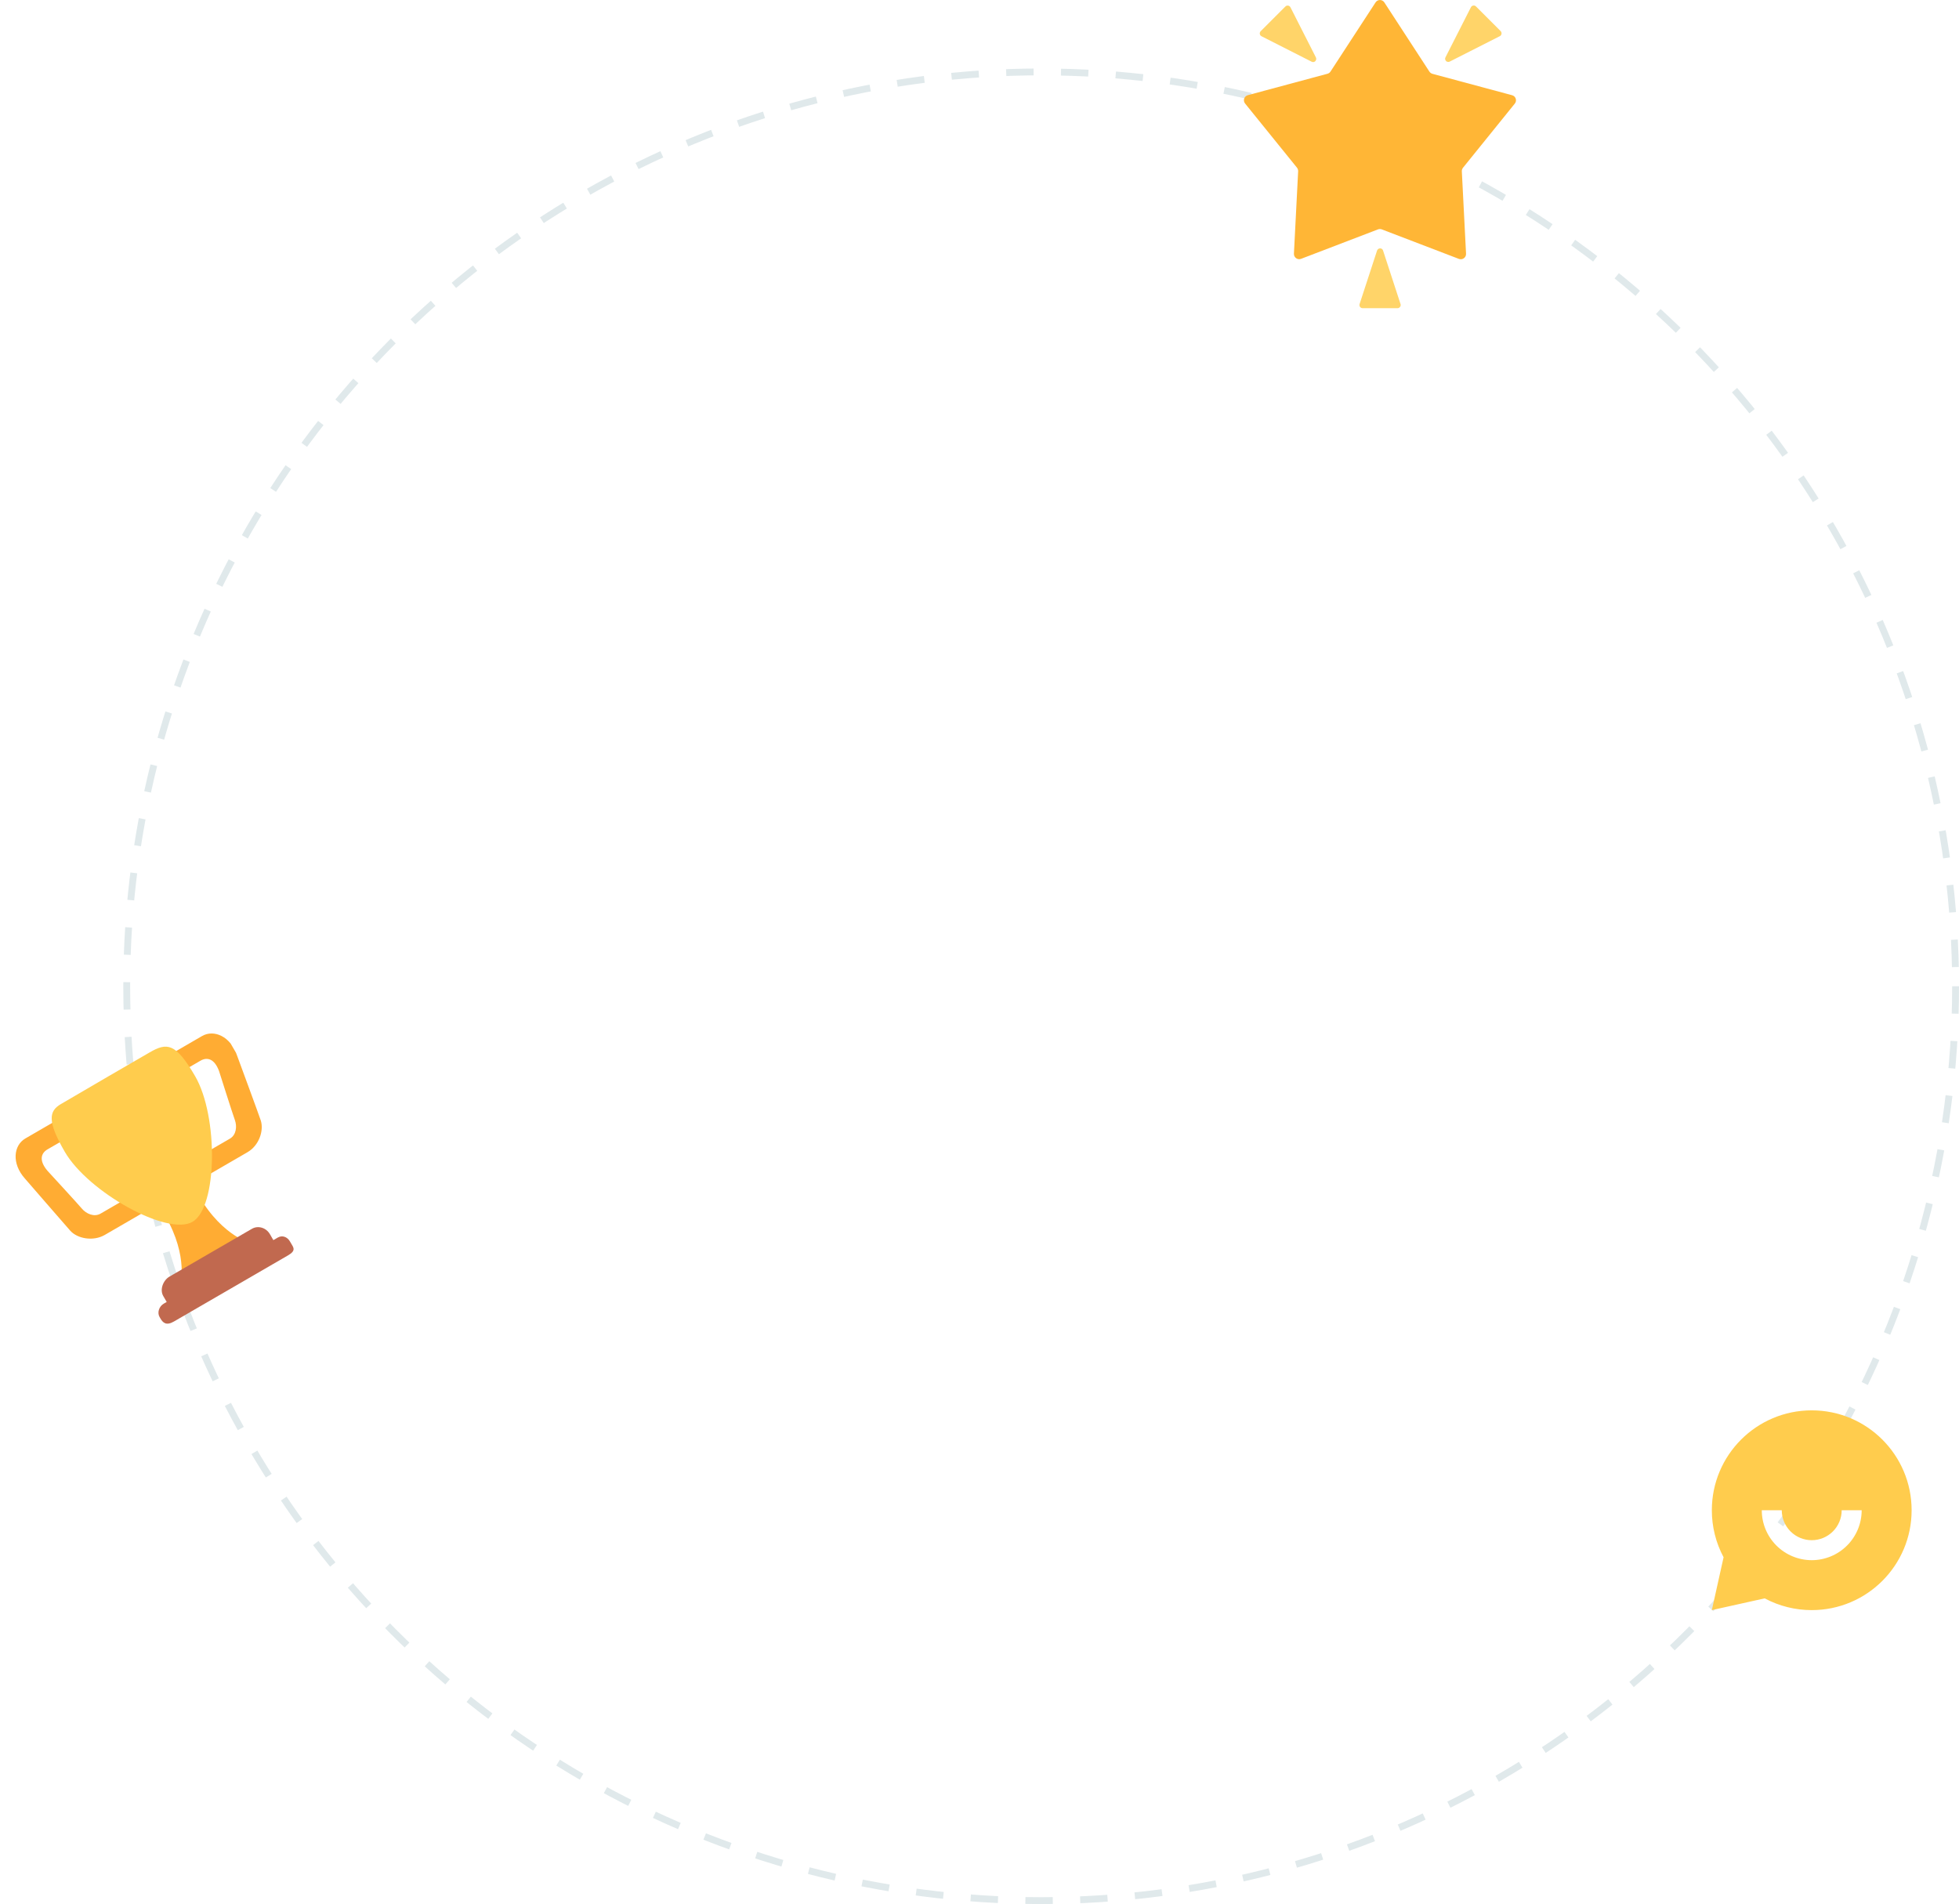 <svg width="286" height="278" viewBox="0 0 286 278" fill="none" xmlns="http://www.w3.org/2000/svg">
<circle cx="152" cy="144" r="133.5" stroke="#E0E9EB" stroke-dasharray="4 4"/>
<path d="M201.191 33.486L189.941 37.793C189.423 37.986 188.878 37.591 188.904 37.037L189.52 25.005C189.528 24.82 189.467 24.636 189.353 24.486L181.776 15.117C181.425 14.687 181.636 14.045 182.172 13.896L193.809 10.767C193.993 10.714 194.151 10.6 194.248 10.441L200.822 0.352C201.121 -0.114 201.807 -0.114 202.105 0.352L208.68 10.45C208.785 10.608 208.943 10.723 209.119 10.775L220.756 13.904C221.292 14.045 221.503 14.695 221.151 15.126L213.584 24.495C213.47 24.645 213.408 24.829 213.417 25.014L214.032 37.046C214.059 37.6 213.514 37.995 212.995 37.802L201.745 33.495C201.561 33.425 201.367 33.425 201.191 33.486Z" fill="#FFB636"/>
<path d="M219.087 4.544L215.483 0.94C215.378 0.835 215.237 0.791 215.097 0.809C214.956 0.826 214.824 0.914 214.754 1.037L211.036 8.358C210.931 8.543 210.966 8.763 211.115 8.912C211.203 9 211.326 9.044 211.44 9.044C211.519 9.044 211.598 9.026 211.669 8.982L218.981 5.273C219.104 5.203 219.192 5.08 219.21 4.931C219.236 4.79 219.183 4.649 219.087 4.544ZM192.104 8.367L188.387 1.046C188.316 0.923 188.193 0.835 188.044 0.817C187.903 0.8 187.754 0.844 187.657 0.949L184.054 4.553C183.948 4.658 183.904 4.799 183.922 4.939C183.939 5.08 184.027 5.212 184.15 5.282L191.472 9C191.542 9.044 191.621 9.062 191.7 9.062C191.823 9.062 191.937 9.018 192.025 8.93C192.175 8.771 192.201 8.543 192.104 8.367ZM204.471 44.402L201.922 36.598C201.904 36.519 201.86 36.448 201.807 36.395C201.72 36.308 201.605 36.264 201.482 36.264C201.271 36.264 201.096 36.404 201.034 36.606L198.485 44.411C198.45 44.552 198.476 44.701 198.564 44.815C198.652 44.93 198.784 45 198.933 45H204.022C204.163 45 204.304 44.93 204.391 44.815C204.488 44.692 204.515 44.543 204.471 44.402Z" fill="#FFD469"/>
<g clip-path="url(#clip0_3654_95)">
<path d="M6.94 167.811L12.131 164.802C13.086 164.248 13.703 163.771 14.256 164.726L13.253 162.996C12.7 162.04 11.582 161.653 10.626 162.207L3.705 166.219C1.975 167.222 1.671 169.854 3.617 172.049C3.617 172.049 9.869 179.262 10.27 179.703C11.332 180.87 13.633 181.269 15.292 180.308L21.311 176.818C22.267 176.264 20.327 175.198 19.773 174.242L18.77 172.512C19.324 173.467 19.104 174.63 18.149 175.184L14.689 177.19C13.733 177.744 12.58 177.208 11.955 176.463C11.33 175.718 6.907 170.913 6.907 170.913C5.658 169.422 5.984 168.365 6.94 167.811ZM29.271 154.866L24.08 157.875C23.125 158.429 21.489 159.257 22.043 160.212L21.04 158.482C20.486 157.527 21.621 155.833 22.576 155.28L29.497 151.267C31.227 150.264 33.663 151.308 34.6 154.089C34.6 154.089 37.911 163.056 38.083 163.628C38.529 165.104 37.821 167.248 36.127 168.23L29.945 171.814C28.989 172.367 28.113 170.684 27.559 169.729L26.556 167.998C27.11 168.954 29.143 168.81 30.099 168.257L33.559 166.251C34.514 165.697 34.623 164.429 34.286 163.517C33.95 162.605 31.979 156.379 31.979 156.379C31.305 154.554 30.227 154.312 29.271 154.866ZM29.056 174.64C25.567 168.621 26.713 175.999 26.713 175.999C26.713 175.999 20.628 171.484 24.117 177.503C27.607 183.523 26.285 187.805 26.285 187.805L36.92 181.641C36.919 181.641 32.546 180.66 29.056 174.64Z" fill="#FFAC33"/>
<path d="M28.494 157.139C31.892 163 31.76 176.273 28.101 178.394C24.441 180.516 12.858 174.034 9.461 168.172C6.855 163.678 7.157 162.204 8.887 161.201C10.075 160.512 14.086 158.156 15.794 157.166L21.85 153.654C24.373 152.19 25.654 152.24 28.494 157.139Z" fill="#FFCC4D"/>
<path d="M39.909 181.064C40.463 182.019 41.109 182.68 40.154 183.234L26.311 191.258C25.355 191.812 24.89 191.046 24.337 190.091L23.835 189.226C23.281 188.271 23.839 186.912 24.741 186.389L36.781 179.409C37.682 178.887 38.854 179.243 39.408 180.198L39.909 181.064Z" fill="#C1694F"/>
<path d="M42.454 181.466C42.835 182.124 43.286 182.573 42.06 183.284L25.406 192.938C24.288 193.586 23.802 193.157 23.42 192.5L23.295 192.283C22.914 191.626 23.244 190.724 23.901 190.343L40.556 180.688C41.212 180.308 41.947 180.592 42.328 181.25L42.454 181.466Z" fill="#C1694F"/>
</g>
<path d="M257.632 233.368L249.916 235.083L251.631 227.367C250.502 225.255 249.913 222.895 249.916 220.5C249.916 212.446 256.445 205.917 264.499 205.917C272.554 205.917 279.083 212.446 279.083 220.5C279.083 228.554 272.554 235.083 264.499 235.083C262.104 235.087 259.745 234.497 257.632 233.368ZM257.208 220.5C257.208 222.434 257.976 224.288 259.343 225.656C260.711 227.023 262.565 227.792 264.499 227.792C266.433 227.792 268.288 227.023 269.655 225.656C271.023 224.288 271.791 222.434 271.791 220.5H268.874C268.874 221.66 268.413 222.773 267.593 223.594C266.772 224.414 265.66 224.875 264.499 224.875C263.339 224.875 262.226 224.414 261.406 223.594C260.585 222.773 260.124 221.66 260.124 220.5H257.208Z" fill="#FFCC4D"/>
<defs>
<clipPath id="clip0_3654_95">
<rect width="36" height="36" fill="white" transform="translate(0 166.055) rotate(-30.101)"/>
</clipPath>
</defs>
</svg>
